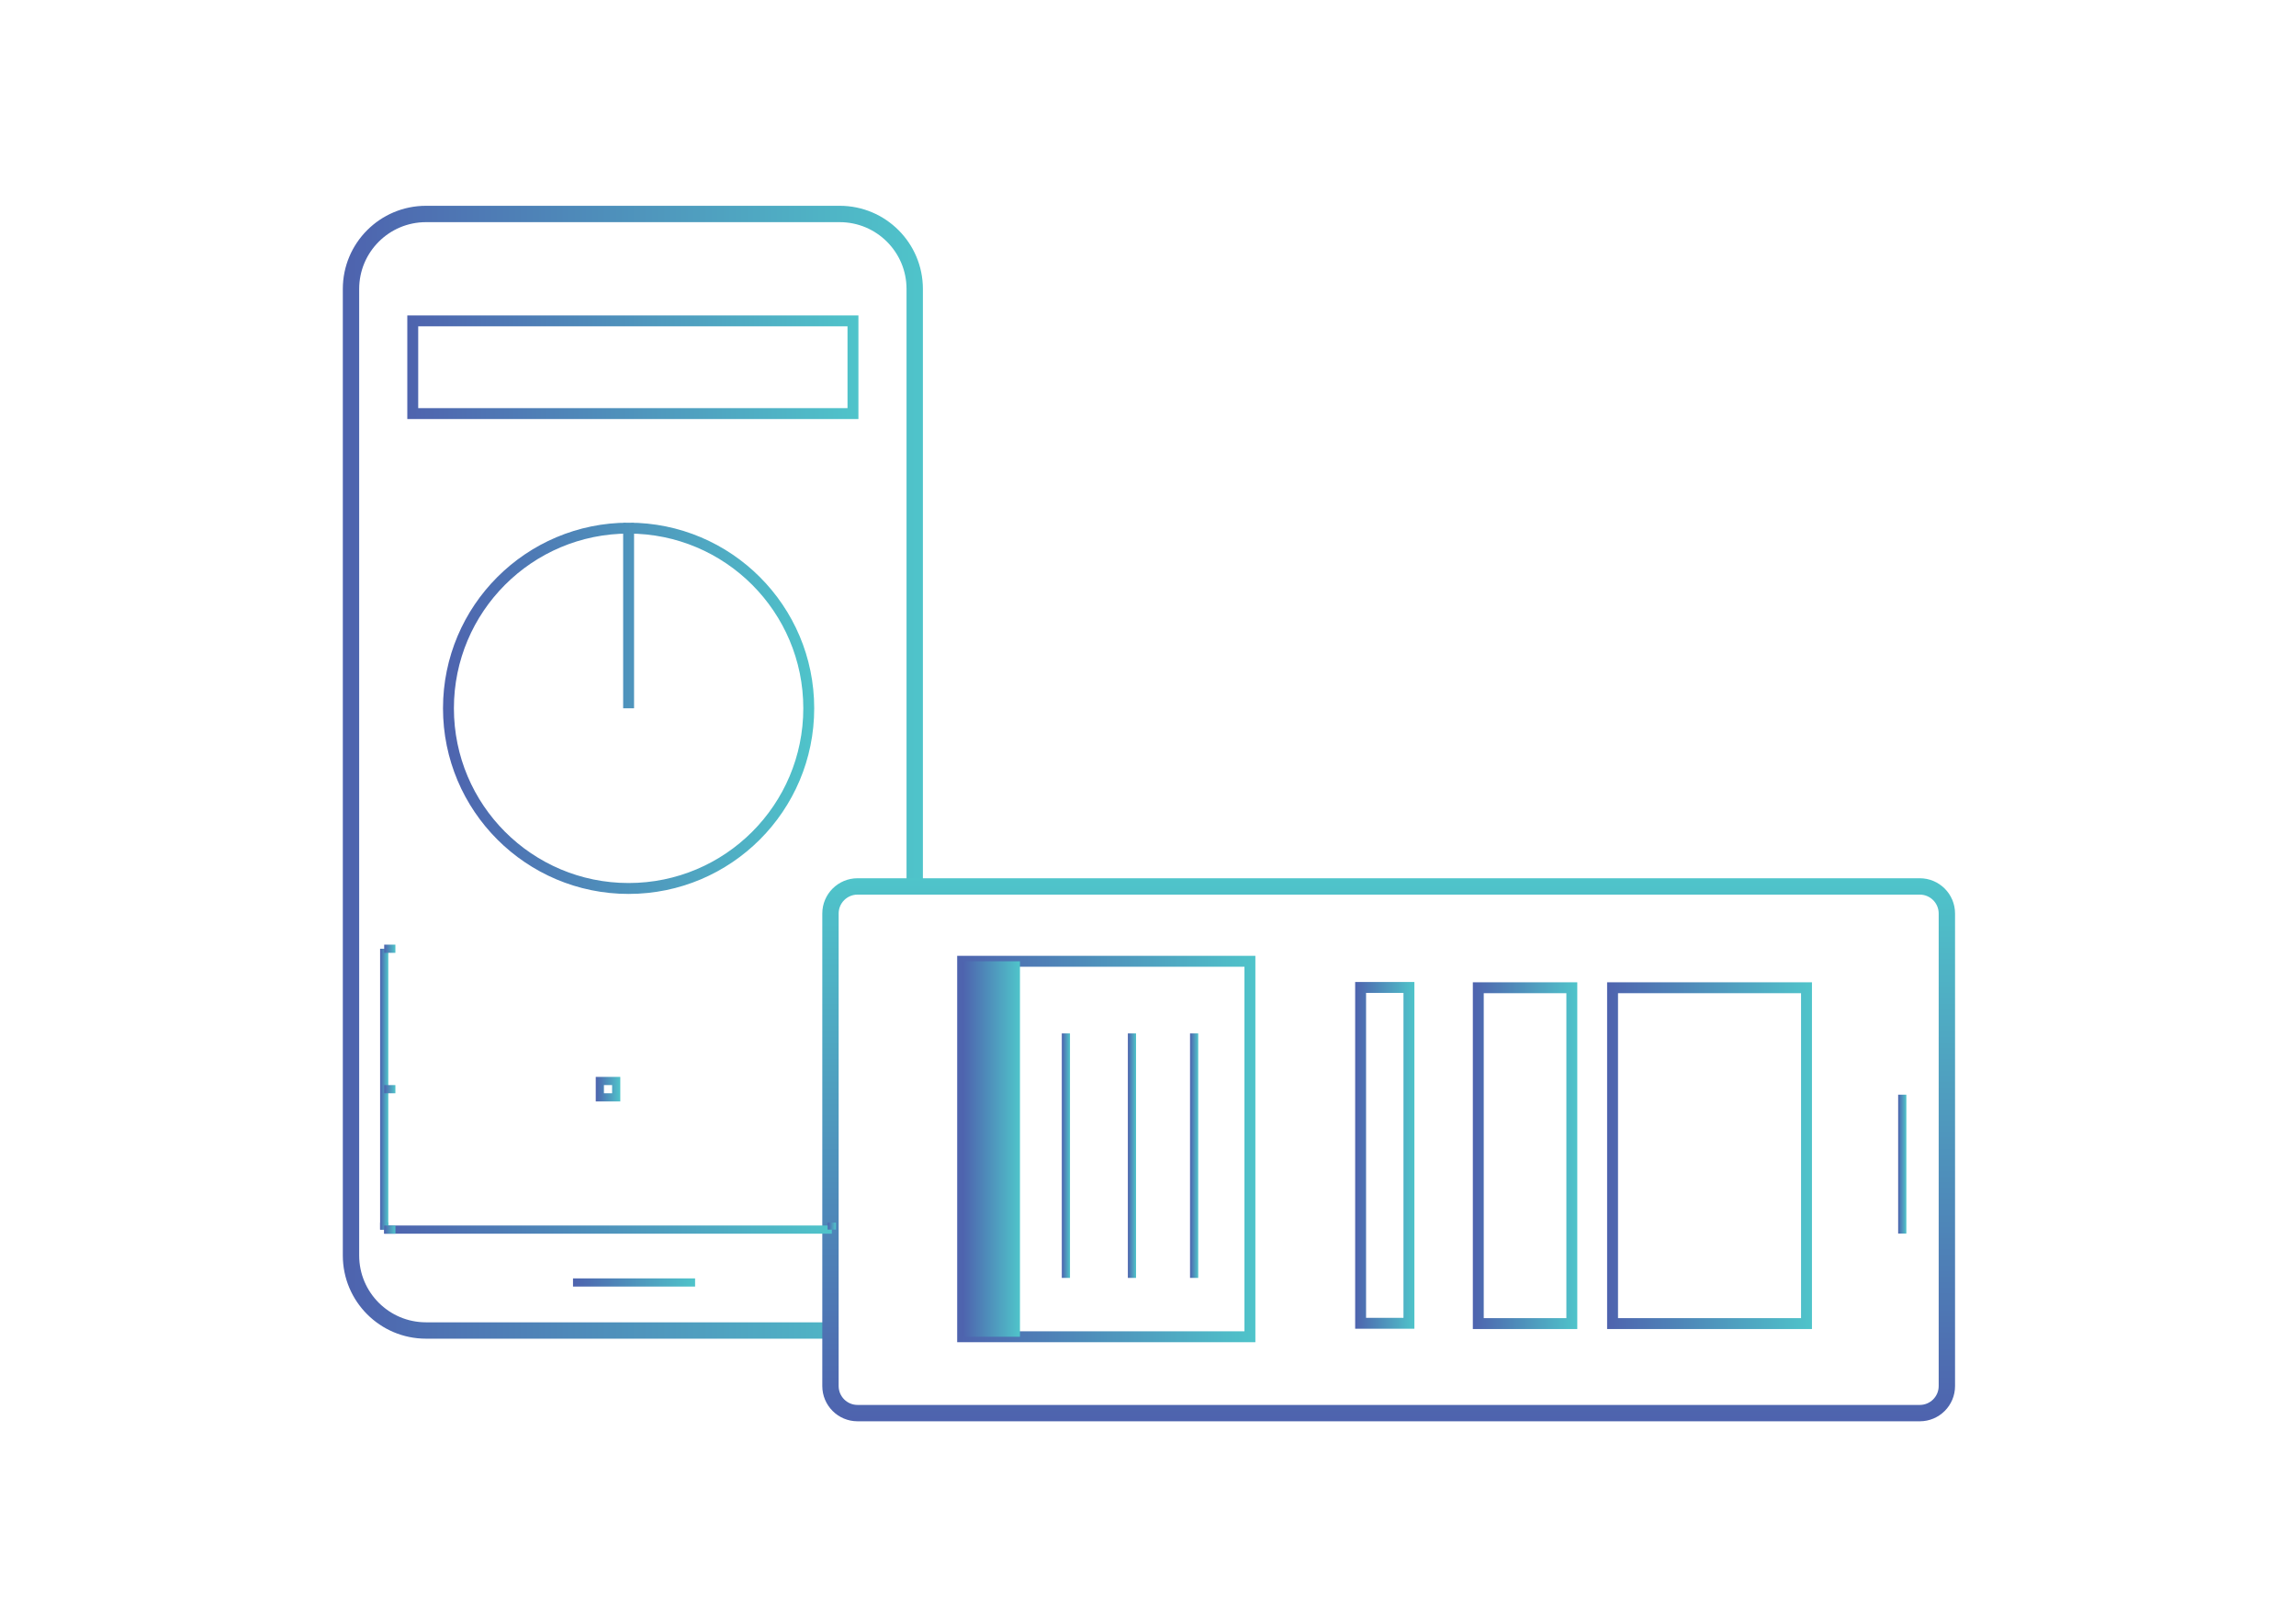 <?xml version="1.0" encoding="iso-8859-1"?>
<!-- Generator: Adobe Illustrator 21.0.0, SVG Export Plug-In . SVG Version: 6.00 Build 0)  -->
<svg version="1.1" id="Layer_1" xmlns="http://www.w3.org/2000/svg" xmlns:xlink="http://www.w3.org/1999/xlink" x="0px" y="0px"
	 viewBox="0 0 842 595" style="enable-background:new 0 0 842 595;" xml:space="preserve">
<linearGradient id="SVGID_1_" gradientUnits="userSpaceOnUse" x1="351.021" y1="421.324" x2="460.374" y2="421.324">
	<stop  offset="0.004" style="stop-color:#4E63AE"/>
	<stop  offset="1" style="stop-color:#4FC4CA"/>
</linearGradient>
<rect x="353.021" y="352.484" style="fill:none;stroke:url(#SVGID_1_);stroke-width:4;stroke-miterlimit:10;" width="105.353" height="137.68"/>
<linearGradient id="SVGID_2_" gradientUnits="userSpaceOnUse" x1="125.721" y1="283.165" x2="338.449" y2="283.165">
	<stop  offset="0.004" style="stop-color:#4E63AE"/>
	<stop  offset="1" style="stop-color:#4FC4CA"/>
</linearGradient>
<path style="fill:none;stroke:url(#SVGID_2_);stroke-width:6;stroke-miterlimit:10;" d="M306.51,487.869H156.223
	c-15.189,0-27.503-12.313-27.503-27.503V105.964c0-15.189,12.313-27.503,27.503-27.503h151.723
	c15.189,0,27.503,12.313,27.503,27.503v218.918"/>
<linearGradient id="SVGID_3_" gradientUnits="userSpaceOnUse" x1="334.306" y1="471.5" x2="334.306" y2="471.5">
	<stop  offset="0.004" style="stop-color:#4E63AE"/>
	<stop  offset="1" style="stop-color:#4FC4CA"/>
</linearGradient>
<path style="fill:none;stroke:url(#SVGID_3_);stroke-width:2;stroke-miterlimit:10;" d="M334.306,471.5"/>
<linearGradient id="SVGID_4_" gradientUnits="userSpaceOnUse" x1="268.067" y1="130.891" x2="467.188" y2="130.891" gradientTransform="matrix(-1.836970e-16 -1 1 -1.836970e-16 378.368 789.23)">
	<stop  offset="0.004" style="stop-color:#4E63AE"/>
	<stop  offset="1" style="stop-color:#4FC4CA"/>
</linearGradient>
<path style="fill:none;stroke:url(#SVGID_4_);stroke-width:6;stroke-miterlimit:10;" d="M713.963,334.967v173.27
	c0,5.482-4.444,9.925-9.925,9.925H314.481c-5.482,0-9.925-4.444-9.925-9.925v-173.27c0-5.482,4.444-9.925,9.925-9.925h389.557
	C709.519,325.042,713.963,329.485,713.963,334.967z"/>
<linearGradient id="SVGID_5_" gradientUnits="userSpaceOnUse" x1="149.368" y1="134.658" x2="314.802" y2="134.658">
	<stop  offset="0.004" style="stop-color:#4E63AE"/>
	<stop  offset="1" style="stop-color:#4FC4CA"/>
</linearGradient>
<rect x="151.368" y="117.658" style="fill:none;stroke:url(#SVGID_5_);stroke-width:4;stroke-miterlimit:10;" width="161.435" height="34"/>
<linearGradient id="SVGID_6_" gradientUnits="userSpaceOnUse" x1="210.136" y1="470.262" x2="254.906" y2="470.262">
	<stop  offset="0.004" style="stop-color:#4E63AE"/>
	<stop  offset="1" style="stop-color:#4FC4CA"/>
</linearGradient>
<line style="fill:none;stroke:url(#SVGID_6_);stroke-width:3;stroke-miterlimit:10;" x1="210.136" y1="470.263" x2="254.906" y2="470.263"/>
<linearGradient id="SVGID_7_" gradientUnits="userSpaceOnUse" x1="353.021" y1="421.324" x2="374.044" y2="421.324">
	<stop  offset="0.004" style="stop-color:#4E63AE"/>
	<stop  offset="1" style="stop-color:#4FC4CA"/>
</linearGradient>
<rect x="353.021" y="352.484" style="fill:url(#SVGID_7_);" width="21.023" height="137.68"/>
<linearGradient id="SVGID_8_" gradientUnits="userSpaceOnUse" x1="389.392" y1="423.76" x2="392.392" y2="423.76">
	<stop  offset="0.004" style="stop-color:#4E63AE"/>
	<stop  offset="1" style="stop-color:#4FC4CA"/>
</linearGradient>
<line style="fill:none;stroke:url(#SVGID_8_);stroke-width:3;stroke-miterlimit:10;" x1="390.892" y1="378.936" x2="390.892" y2="468.584"/>
<linearGradient id="SVGID_9_" gradientUnits="userSpaceOnUse" x1="413.618" y1="423.76" x2="416.618" y2="423.76">
	<stop  offset="0.004" style="stop-color:#4E63AE"/>
	<stop  offset="1" style="stop-color:#4FC4CA"/>
</linearGradient>
<line style="fill:none;stroke:url(#SVGID_9_);stroke-width:3;stroke-miterlimit:10;" x1="415.118" y1="378.936" x2="415.118" y2="468.584"/>
<linearGradient id="SVGID_10_" gradientUnits="userSpaceOnUse" x1="436.417" y1="423.76" x2="439.417" y2="423.76">
	<stop  offset="0.004" style="stop-color:#4E63AE"/>
	<stop  offset="1" style="stop-color:#4FC4CA"/>
</linearGradient>
<line style="fill:none;stroke:url(#SVGID_10_);stroke-width:3;stroke-miterlimit:10;" x1="437.917" y1="378.936" x2="437.917" y2="468.584"/>
<linearGradient id="SVGID_11_" gradientUnits="userSpaceOnUse" x1="496.972" y1="423.651" x2="518.691" y2="423.651">
	<stop  offset="0.004" style="stop-color:#4E63AE"/>
	<stop  offset="1" style="stop-color:#4FC4CA"/>
</linearGradient>
<rect x="498.972" y="362.077" style="fill:none;stroke:url(#SVGID_11_);stroke-width:4;stroke-miterlimit:10;" width="17.719" height="123.148"/>
<linearGradient id="SVGID_12_" gradientUnits="userSpaceOnUse" x1="540.126" y1="423.76" x2="578.426" y2="423.76">
	<stop  offset="0.004" style="stop-color:#4E63AE"/>
	<stop  offset="1" style="stop-color:#4FC4CA"/>
</linearGradient>
<rect x="542.126" y="362.186" style="fill:none;stroke:url(#SVGID_12_);stroke-width:4;stroke-miterlimit:10;" width="34.3" height="123.148"/>
<linearGradient id="SVGID_13_" gradientUnits="userSpaceOnUse" x1="589.365" y1="423.76" x2="664.489" y2="423.76">
	<stop  offset="0.004" style="stop-color:#4E63AE"/>
	<stop  offset="1" style="stop-color:#4FC4CA"/>
</linearGradient>
<rect x="591.365" y="362.186" style="fill:none;stroke:url(#SVGID_13_);stroke-width:4;stroke-miterlimit:10;" width="71.123" height="123.148"/>
<linearGradient id="SVGID_14_" gradientUnits="userSpaceOnUse" x1="696.104" y1="426.86" x2="699.104" y2="426.86">
	<stop  offset="0.004" style="stop-color:#4E63AE"/>
	<stop  offset="1" style="stop-color:#4FC4CA"/>
</linearGradient>
<line style="fill:none;stroke:url(#SVGID_14_);stroke-width:3;stroke-miterlimit:10;" x1="697.604" y1="401.403" x2="697.604" y2="452.318"/>
<g>
	<g>
		<g>
			<g>
				<linearGradient id="SVGID_15_" gradientUnits="userSpaceOnUse" x1="162.459" y1="259.723" x2="298.591" y2="259.723">
					<stop  offset="0.004" style="stop-color:#4E63AE"/>
					<stop  offset="1" style="stop-color:#4FC4CA"/>
				</linearGradient>
				<path style="fill:none;stroke:url(#SVGID_15_);stroke-width:4;stroke-miterlimit:10;" d="M230.525,259.722v-66.066
					c36.487,0,66.066,29.579,66.066,66.066s-29.579,66.066-66.066,66.066s-66.066-29.579-66.066-66.066s29.579-66.066,66.066-66.066
					l0,0V259.722z"/>
			</g>
		</g>
	</g>
	<g>
		<g>
		</g>
	</g>
</g>
<g>
	<g>
		<linearGradient id="SVGID_16_" gradientUnits="userSpaceOnUse" x1="140.898" y1="450.873" x2="305.055" y2="450.873">
			<stop  offset="0.004" style="stop-color:#4E63AE"/>
			<stop  offset="1" style="stop-color:#4FC4CA"/>
		</linearGradient>
		
			<line style="fill:none;stroke:url(#SVGID_16_);stroke-width:3;stroke-miterlimit:10;" x1="140.898" y1="450.872" x2="305.055" y2="450.872"/>
		<g>
			<g>
				<linearGradient id="SVGID_17_" gradientUnits="userSpaceOnUse" x1="139.398" y1="449.585" x2="142.398" y2="449.585">
					<stop  offset="0.004" style="stop-color:#4E63AE"/>
					<stop  offset="1" style="stop-color:#4FC4CA"/>
				</linearGradient>
				
					<line style="fill:none;stroke:url(#SVGID_17_);stroke-width:3;stroke-miterlimit:10;" x1="140.898" y1="450.872" x2="140.898" y2="448.298"/>
				<linearGradient id="SVGID_18_" gradientUnits="userSpaceOnUse" x1="303.555" y1="449.585" x2="306.555" y2="449.585">
					<stop  offset="0.004" style="stop-color:#4E63AE"/>
					<stop  offset="1" style="stop-color:#4FC4CA"/>
				</linearGradient>
				
					<line style="fill:none;stroke:url(#SVGID_18_);stroke-width:3;stroke-miterlimit:10;" x1="305.055" y1="450.872" x2="305.055" y2="448.298"/>
			</g>
			<g>
			</g>
		</g>
	</g>
	<g>
		<g>
		</g>
		<linearGradient id="SVGID_19_" gradientUnits="userSpaceOnUse" x1="139.398" y1="399.38" x2="142.398" y2="399.38">
			<stop  offset="0.004" style="stop-color:#4E63AE"/>
			<stop  offset="1" style="stop-color:#4FC4CA"/>
		</linearGradient>
		
			<line style="fill:none;stroke:url(#SVGID_19_);stroke-width:3;stroke-miterlimit:10;" x1="140.898" y1="450.872" x2="140.898" y2="347.887"/>
		<g>
			<g>
				<linearGradient id="SVGID_20_" gradientUnits="userSpaceOnUse" x1="140.898" y1="450.873" x2="145.002" y2="450.873">
					<stop  offset="0.004" style="stop-color:#4E63AE"/>
					<stop  offset="1" style="stop-color:#4FC4CA"/>
				</linearGradient>
				
					<line style="fill:none;stroke:url(#SVGID_20_);stroke-width:3;stroke-miterlimit:10;" x1="140.898" y1="450.872" x2="145.002" y2="450.872"/>
				<linearGradient id="SVGID_21_" gradientUnits="userSpaceOnUse" x1="140.898" y1="399.38" x2="145.002" y2="399.38">
					<stop  offset="0.004" style="stop-color:#4E63AE"/>
					<stop  offset="1" style="stop-color:#4FC4CA"/>
				</linearGradient>
				
					<line style="fill:none;stroke:url(#SVGID_21_);stroke-width:3;stroke-miterlimit:10;" x1="140.898" y1="399.38" x2="145.002" y2="399.38"/>
				<linearGradient id="SVGID_22_" gradientUnits="userSpaceOnUse" x1="140.898" y1="347.887" x2="145.002" y2="347.887">
					<stop  offset="0.004" style="stop-color:#4E63AE"/>
					<stop  offset="1" style="stop-color:#4FC4CA"/>
				</linearGradient>
				
					<line style="fill:none;stroke:url(#SVGID_22_);stroke-width:3;stroke-miterlimit:10;" x1="140.898" y1="347.887" x2="145.002" y2="347.887"/>
			</g>
			<g>
			</g>
		</g>
	</g>
	<g>
		<g>
		</g>
	</g>
	<g>
		<g>
			<g>
				<linearGradient id="SVGID_23_" gradientUnits="userSpaceOnUse" x1="218.477" y1="399.38" x2="227.477" y2="399.38">
					<stop  offset="0.004" style="stop-color:#4E63AE"/>
					<stop  offset="1" style="stop-color:#4FC4CA"/>
				</linearGradient>
				
					<rect x="219.977" y="396.38" style="fill:none;stroke:url(#SVGID_23_);stroke-width:3;stroke-miterlimit:10;" width="6" height="6"/>
			</g>
		</g>
	</g>
</g>
</svg>
